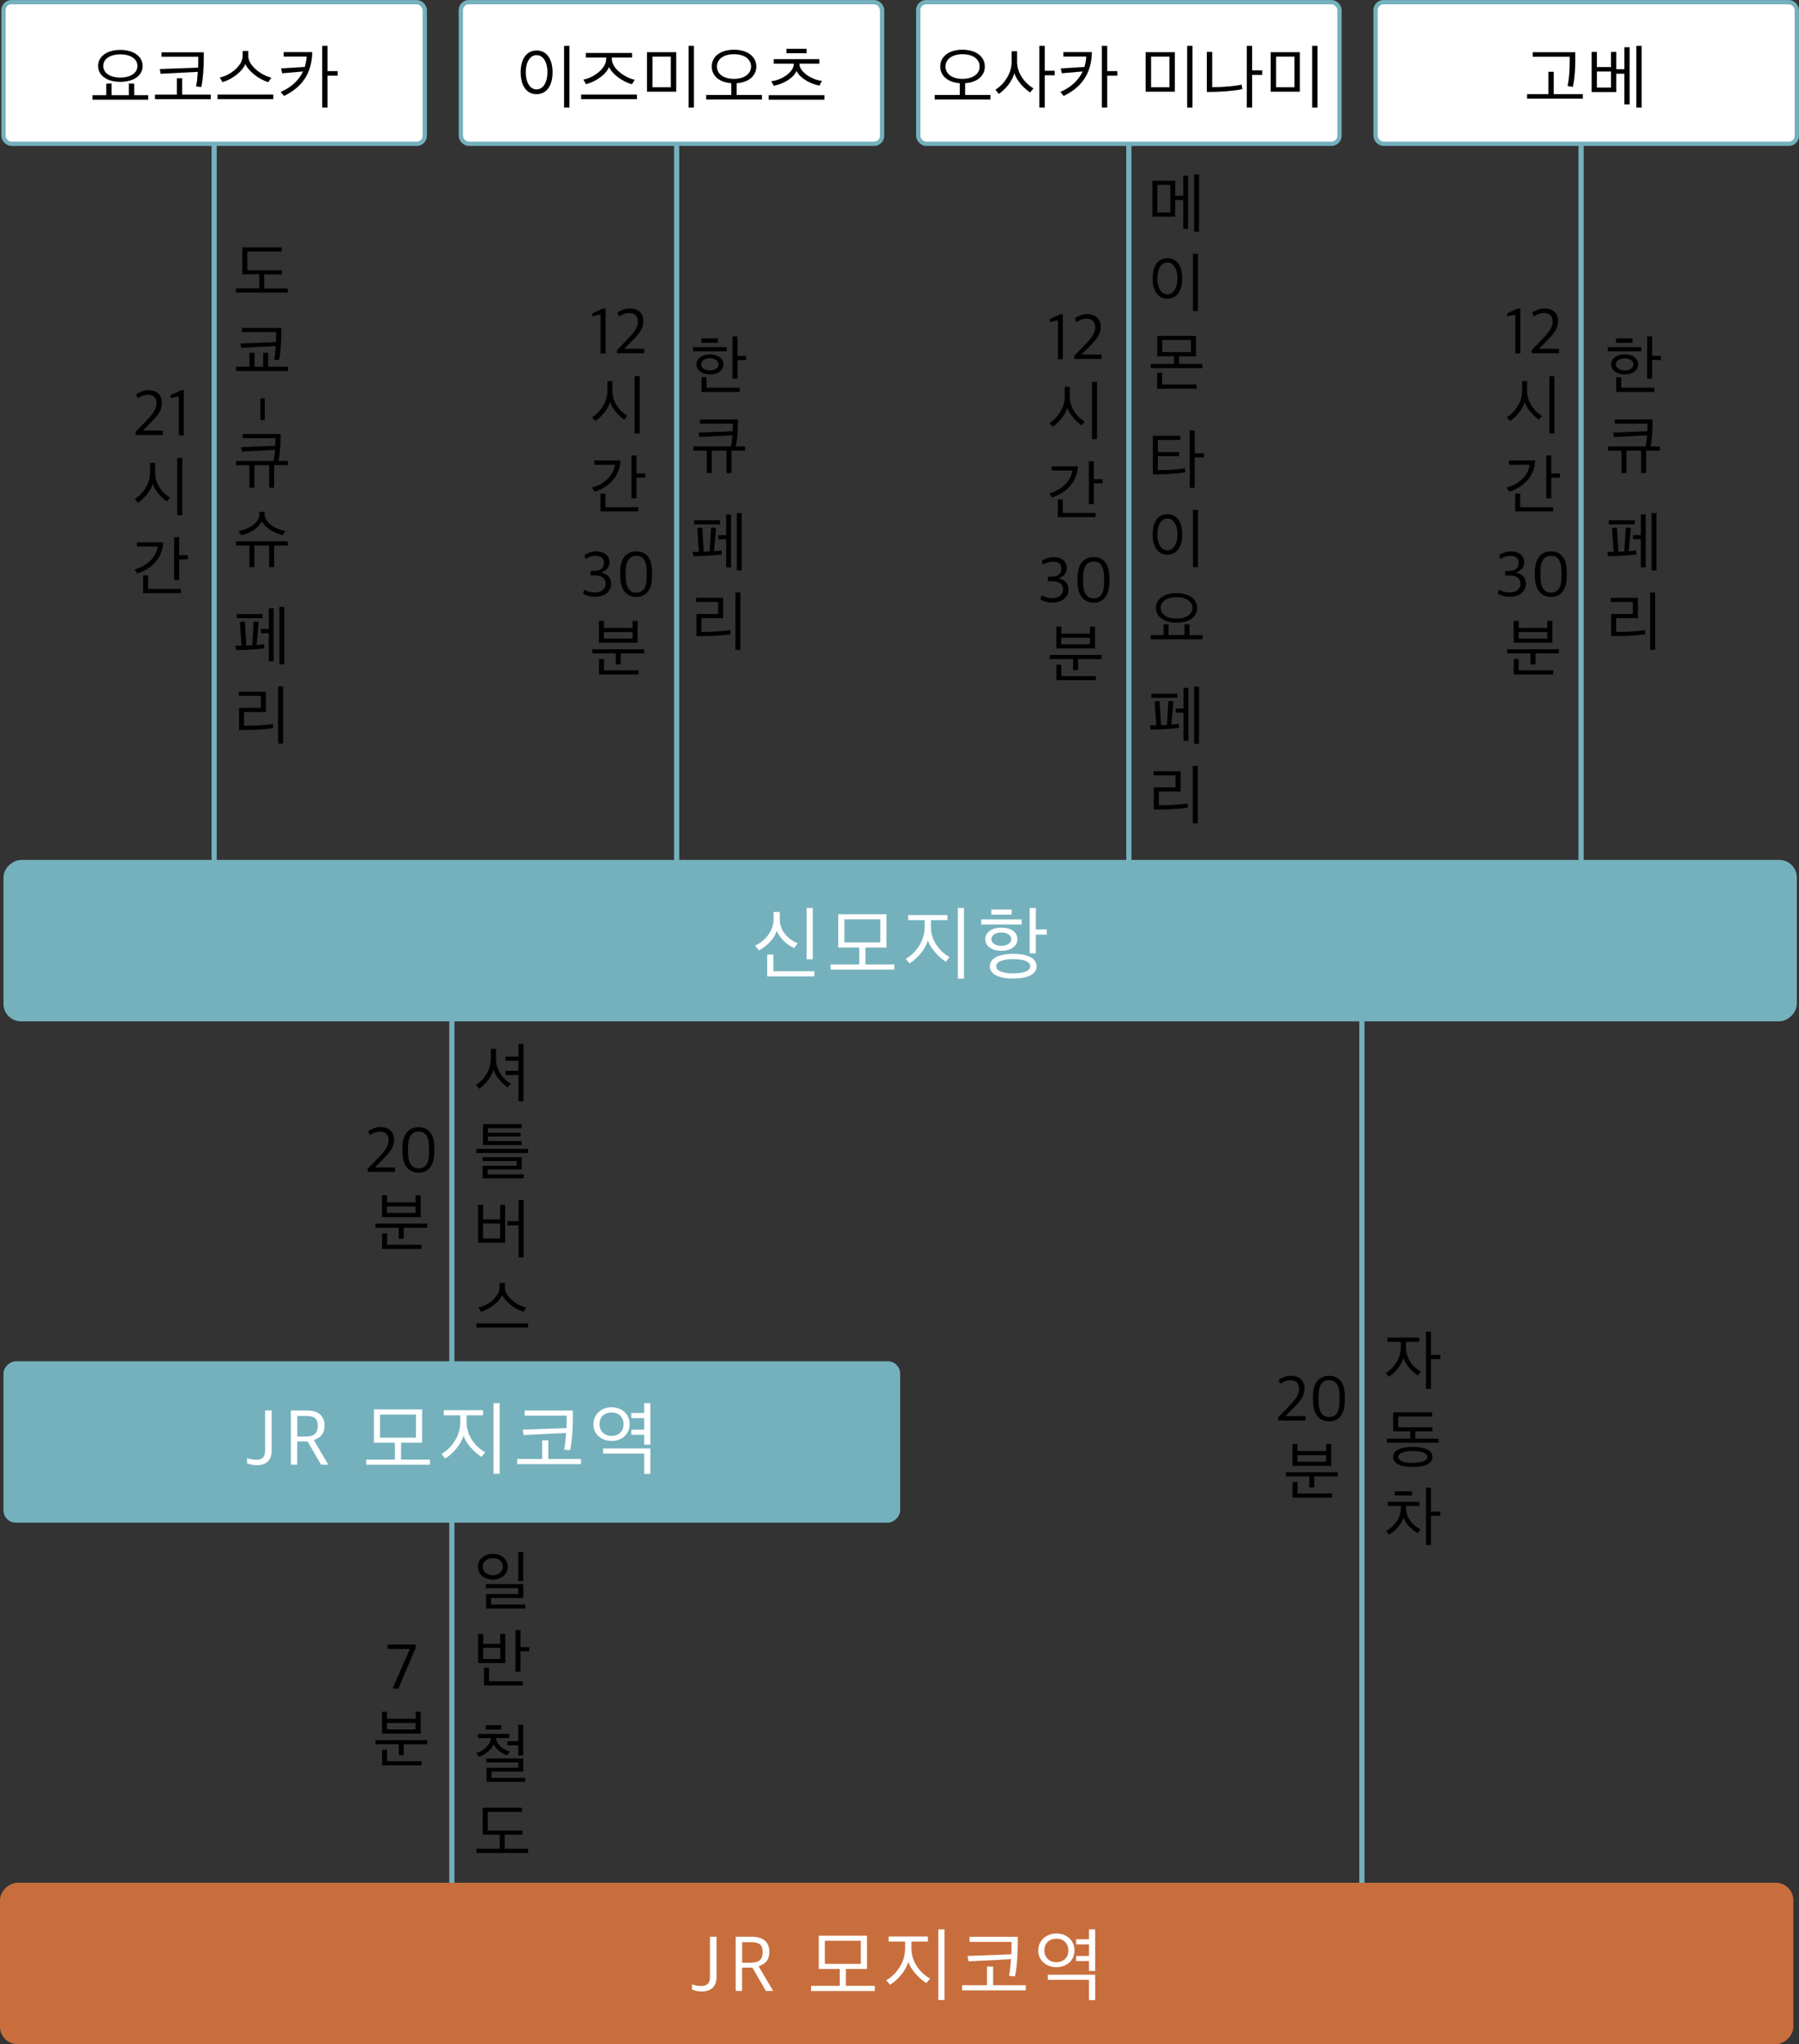 <?xml version="1.0" encoding="UTF-8"?>
<svg id="_レイヤー_2" data-name="レイヤー_2" xmlns="http://www.w3.org/2000/svg" viewBox="0 0 356.54 405.08">
  <rect x="0" y="0" width="356.54" height="405.08" fill="#333333" stroke="none"/>
  <defs>
    <style>
      .cls-1 {
        stroke-width: .85px;
      }

      .cls-1, .cls-2 {
        stroke: #74b1bd;
        stroke-miterlimit: 10;
      }

      .cls-1, .cls-3 {
        fill: #fff;
      }

      .cls-2 {
        fill: none;
        stroke-width: 1.03px;
      }

      .cls-4 {
        fill: #74b1bd;
      }

      .cls-5 {
        fill: #c86e3d;
      }
    </style>
  </defs>
  <g id="_久川さん確認事項" data-name="久川さん確認事項">
    <g>
      <line class="cls-2" x1="42.44" y1="22.19" x2="42.44" y2="174.97"/>
      <line class="cls-2" x1="89.55" y1="198.54" x2="89.55" y2="378.22"/>
      <line class="cls-2" x1="269.91" y1="198.54" x2="269.91" y2="373.08"/>
      <line class="cls-2" x1="134.1" y1="22.19" x2="134.1" y2="174.97"/>
      <line class="cls-2" x1="223.72" y1="22.19" x2="223.72" y2="174.97"/>
      <line class="cls-2" x1="313.35" y1="22.19" x2="313.35" y2="174.97"/>
      <rect class="cls-1" x="272.62" y=".43" width="83.49" height="28.06" rx="1.58" ry="1.58"/>
      <rect class="cls-1" x="181.98" y=".43" width="83.49" height="28.06" rx="1.58" ry="1.58"/>
      <rect class="cls-1" x="91.33" y=".43" width="83.49" height="28.06" rx="1.58" ry="1.58"/>
      <rect class="cls-1" x=".69" y=".43" width="83.49" height="28.06" rx="1.58" ry="1.58"/>
      <g>
        <path d="M318.65,69.61v-.82h6.66v.82h-6.66ZM321.98,74.2c-1.51,0-2.67-.79-2.67-1.99s1.14-1.99,2.67-1.99,2.68.77,2.68,1.99-1.14,1.99-2.68,1.99ZM321.98,71c-.91,0-1.73.46-1.73,1.21s.82,1.2,1.73,1.2,1.74-.46,1.74-1.2-.82-1.21-1.74-1.21ZM320.27,67.93v-.87h3.28v.87h-3.28ZM320.31,77.66v-2.91h.99v2.08h6.58v.83h-7.57ZM327.44,71.34v3.71h-.99v-8.38h.99v3.85h1.73v.83h-1.73Z"/>
        <path d="M327.12,88.47h1.83v.83h-2.7v4.46h-.99v-4.46h-2.91v4.46h-.99v-4.46h-2.67v-.83h7.44c.14-.56.25-1.39.3-2.21l-6.55.34-.16-.87,6.75-.27c.03-.6.04-1.14.04-1.51h-6.49v-.82h7.51c0,1.46-.05,3.55-.42,5.34Z"/>
        <path d="M321.73,110.11c-1.05.06-2.05.1-3.02.1l-.16-.86h1.26l-.34-4.69.99-.13c.08,1.6.19,3.2.29,4.8l.91-.04c.08,0,.16,0,.25-.01.09-1.57.2-3.17.3-4.75l.99.1c-.13,1.52-.26,3.05-.42,4.59.56-.05,1.07-.09,1.47-.16.03.27.05.53.09.81-.61.09-1.61.18-2.61.23ZM318.84,103.9v-.82h5.14v.82h-5.14ZM325.2,112.45v-5.59h-1.56v-.82h1.56v-4.1h.96v10.5h-.96ZM327.31,113.03v-11.36h.97v11.36h-.97Z"/>
        <path d="M326.1,125.67c-1.18.18-3.13.38-5.63.38h-1.16v-4.38h4.3v-2.39h-4.35v-.82h5.36v4.03h-4.32v2.72h.27c1.81,0,4.06-.1,5.43-.35l.09.82ZM328.03,117.4v11.36h-.99v-11.36h.99Z"/>
        <path d="M300.31,62.32l-1.61.38v-.6l2.05-.96h.55v8.92h-.99v-7.74Z"/>
        <path d="M303.56,69.39l2.08-2.16c1.23-1.29,2.07-2.24,2.07-3.48,0-1.16-.56-1.73-1.79-1.73-.74,0-1.44.36-1.95.71l-.3-.82c.55-.35,1.43-.79,2.42-.79,1.75,0,2.7.98,2.7,2.54s-.91,2.55-2.42,4.08l-1.37,1.38h3.98v.88h-5.42v-.61Z"/>
        <path d="M304.99,83.16c-1.03-.7-2.37-2.11-2.81-3.47-.42,1.42-1.59,2.81-2.9,3.74l-.65-.74c1.66-1.04,3.03-3.11,3.03-5.12v-2.05h1v2.01c0,2.08,1.38,3.94,2.95,4.88l-.62.75ZM307.06,85.89v-11.36h1v11.36h-1Z"/>
        <path d="M304.26,91.25c-.13,3.09-2.24,5.26-5.14,6.19l-.51-.83c2.44-.62,4.28-2.43,4.56-4.52h-4.1v-.83h5.17ZM300.29,101.33v-3.51h.99v2.69h6.51v.82h-7.5ZM307.44,94.65v4.11h-.99v-8.5h.99v3.56h1.73v.83h-1.73Z"/>
        <path d="M296.85,117.64l.22-.82c.49.33,1.37.57,2.02.57,1.44,0,2.25-.64,2.25-1.72s-.86-1.65-2.18-1.65h-.84v-.88h.78c1.13,0,1.9-.57,1.9-1.55,0-1.07-.69-1.44-1.76-1.44-.71,0-1.39.31-1.94.62l-.16-.83c.52-.35,1.55-.68,2.3-.68,1.56,0,2.63.79,2.63,2.16,0,1.08-.68,1.72-1.66,2.04,1.13.22,1.99.86,1.99,2.21,0,1.52-1.23,2.59-3.17,2.59-1.01,0-1.89-.29-2.37-.62Z"/>
        <path d="M304.19,114.12v-.73c0-3.08,1.5-4.12,3.21-4.12s3.11,1.04,3.11,4.07v.79c0,2.95-1.35,4.16-3.12,4.16s-3.2-1.22-3.2-4.17ZM309.46,114.29v-.96c0-2.2-.72-3.2-2.05-3.2s-2.11.95-2.11,3.13v.96c0,2.17.73,3.21,2.09,3.21s2.07-.91,2.07-3.15Z"/>
        <path d="M303.32,131.65v-2.18h-4.62v-.82h10.26v.82h-4.65v2.18h-.99ZM299.99,127.37v-4.34h.99v1.4h5.68v-1.4h1v4.34h-7.67ZM300,133.66v-3.08h.99v2.26h6.83v.82h-7.81ZM306.66,125.25h-5.68v1.29h5.68v-1.29Z"/>
      </g>
      <g>
        <path d="M228.4,42.93v-7.12h4.51v2.99h1.6v-3.97h.96v10.52h-.96v-5.72h-1.6v3.3h-4.51ZM231.95,36.62h-2.59v5.49h2.59v-5.49ZM236.66,45.92v-11.36h.97v11.36h-.97Z"/>
        <path d="M231.36,51.15c1.89,0,2.94,1.61,2.94,4.02s-1.05,4.02-2.94,4.02-2.92-1.61-2.92-4.03,1.07-4,2.92-4ZM231.36,52c-1.2,0-1.99,1.29-1.99,3.16s.79,3.16,1.99,3.16,2-1.3,2-3.16-.79-3.16-2-3.16ZM236.42,61.65v-11.36h.99v11.36h-.99Z"/>
        <path d="M228.06,72.95v-.83h4.62v-1.52h-3.32v-4.03h7.67v4.03h-3.37v1.52h4.65v.83h-10.26ZM229.33,77.03v-3.18h.99v2.35h6.84v.83h-7.83ZM236.03,67.38h-5.68v2.39h5.68v-2.39Z"/>
        <path d="M234.83,92.75l.12.83c-1.27.23-3.45.42-5.54.42h-.94v-7.64h5.45v.82h-4.45v2.41h4.2v.81h-4.2v2.76c1.98,0,4.24-.13,5.36-.39ZM236.78,89.81h1.83v.83h-1.83v6.02h-.98v-11.36h.98v4.51Z"/>
        <path d="M231.36,101.88c1.89,0,2.94,1.61,2.94,4.02s-1.05,4.02-2.94,4.02-2.92-1.61-2.92-4.03,1.07-4,2.92-4ZM231.36,102.74c-1.2,0-1.99,1.29-1.99,3.16s.79,3.16,1.99,3.16,2-1.3,2-3.16-.79-3.16-2-3.16ZM236.42,112.39v-11.36h.99v11.36h-.99Z"/>
        <path d="M228.06,126.68v-.83h2.54v-2.12l.99-.03v2.14h3.17v-2.14l.99.03v2.12h2.57v.83h-10.26ZM233.17,123.39c-2.44,0-4.08-1.17-4.08-2.92s1.64-2.95,4.08-2.95,4.11,1.2,4.11,2.95-1.64,2.92-4.11,2.92ZM233.17,118.33c-1.88,0-3.13.86-3.13,2.13s1.25,2.13,3.13,2.13,3.16-.86,3.16-2.13-1.25-2.13-3.16-2.13Z"/>
        <path d="M231.09,144.47c-1.05.06-2.05.1-3.02.1l-.16-.86h1.26l-.34-4.69.99-.13c.08,1.6.19,3.2.29,4.8l.91-.04c.08,0,.16,0,.25-.01.09-1.57.2-3.17.3-4.75l.99.1c-.13,1.52-.26,3.05-.42,4.59.56-.05,1.07-.09,1.47-.16.03.27.05.53.09.81-.61.09-1.61.18-2.61.23ZM228.2,138.27v-.82h5.14v.82h-5.14ZM234.56,146.81v-5.59h-1.56v-.82h1.56v-4.1h.96v10.5h-.96ZM236.66,147.4v-11.36h.97v11.36h-.97Z"/>
        <path d="M235.46,160.03c-1.18.18-3.13.38-5.63.38h-1.16v-4.38h4.3v-2.39h-4.35v-.82h5.36v4.03h-4.32v2.72h.27c1.81,0,4.06-.1,5.43-.35l.09.82ZM237.39,151.77v11.36h-.99v-11.36h.99Z"/>
        <path d="M209.66,63.45l-1.61.38v-.6l2.05-.96h.55v8.92h-.99v-7.74Z"/>
        <path d="M212.91,70.52l2.08-2.16c1.23-1.29,2.07-2.24,2.07-3.48,0-1.16-.56-1.73-1.79-1.73-.74,0-1.44.36-1.95.71l-.3-.82c.55-.35,1.43-.79,2.42-.79,1.75,0,2.7.98,2.7,2.54s-.91,2.55-2.42,4.08l-1.37,1.38h3.98v.88h-5.42v-.61Z"/>
        <path d="M214.35,84.29c-1.03-.7-2.37-2.11-2.81-3.47-.42,1.42-1.59,2.81-2.9,3.74l-.65-.74c1.66-1.04,3.03-3.11,3.03-5.12v-2.05h1v2.01c0,2.08,1.38,3.94,2.95,4.88l-.62.75ZM216.42,87.02v-11.36h1v11.36h-1Z"/>
        <path d="M213.62,92.39c-.13,3.09-2.24,5.26-5.14,6.19l-.51-.83c2.44-.62,4.28-2.43,4.56-4.52h-4.1v-.83h5.17ZM209.64,102.46v-3.51h.99v2.69h6.51v.82h-7.5ZM216.79,95.78v4.11h-.99v-8.5h.99v3.56h1.73v.83h-1.73Z"/>
        <path d="M206.21,118.78l.22-.82c.49.33,1.37.57,2.02.57,1.44,0,2.25-.64,2.25-1.72s-.86-1.65-2.18-1.65h-.84v-.88h.78c1.13,0,1.9-.57,1.9-1.55,0-1.07-.69-1.44-1.76-1.44-.71,0-1.39.31-1.94.62l-.16-.83c.52-.35,1.55-.68,2.3-.68,1.56,0,2.63.79,2.63,2.16,0,1.08-.68,1.72-1.66,2.04,1.13.22,1.99.86,1.99,2.21,0,1.52-1.23,2.59-3.17,2.59-1.01,0-1.89-.29-2.37-.62Z"/>
        <path d="M213.55,115.25v-.73c0-3.08,1.5-4.12,3.21-4.12s3.11,1.04,3.11,4.07v.79c0,2.95-1.35,4.16-3.12,4.16s-3.2-1.22-3.2-4.17ZM218.82,115.42v-.96c0-2.2-.72-3.2-2.05-3.2s-2.11.95-2.11,3.13v.96c0,2.17.73,3.21,2.09,3.21s2.07-.91,2.07-3.15Z"/>
        <path d="M212.67,132.78v-2.18h-4.62v-.82h10.26v.82h-4.65v2.18h-.99ZM209.35,128.5v-4.34h.99v1.4h5.68v-1.4h1v4.34h-7.67ZM209.36,134.79v-3.08h.99v2.26h6.83v.82h-7.81ZM216.01,126.38h-5.68v1.29h5.68v-1.29Z"/>
      </g>
      <g>
        <path d="M46.77,57.97v-.83h4.62v-2.78h-3.38v-5.34h7.8v.82h-6.8v3.71h6.86v.82h-3.5v2.78h4.65v.83h-10.26Z"/>
        <path d="M46.77,73.51v-.83h2.67v-2.76h1v2.76h1.72v-2.76h.99v2.76h3.89v.83h-10.26ZM55.75,64.98v1.21c0,1.52-.13,3.73-.46,5.17l-.96-.1c.13-.55.25-1.6.32-2.68l-6.84.35-.16-.87,7.05-.26c.01-.4.03-.77.03-1.1v-.9h-6.76v-.82h7.77Z"/>
        <path d="M52.47,78.94v4.29h-.86v-4.29h.86Z"/>
        <path d="M55.2,91.35h1.83v.83h-2.7v4.46h-.99v-4.46h-2.91v4.46h-.99v-4.46h-2.67v-.83h7.44c.14-.56.25-1.39.3-2.21l-6.55.34-.16-.87,6.75-.27c.03-.6.04-1.14.04-1.51h-6.49v-.82h7.51c0,1.46-.05,3.55-.42,5.34Z"/>
        <path d="M49.44,112.37v-4.26h-2.67v-.83h10.26v.83h-2.7v4.26h-.99v-4.26h-2.91v4.26h-.99ZM56.03,106.03c-1.69-.34-3.54-1.48-4.13-2.74-.53,1.26-2.39,2.43-4.11,2.77l-.49-.87c2.12-.29,4.1-1.69,4.1-3.22v-.55h1.04v.55c0,1.53,2.25,3.03,4.11,3.2l-.51.87Z"/>
        <path d="M49.8,128.71c-1.05.06-2.05.1-3.02.1l-.16-.86h1.26l-.34-4.69.99-.13c.08,1.6.19,3.2.29,4.8l.91-.04c.08,0,.16,0,.25-.01.09-1.57.2-3.17.3-4.75l.99.1c-.13,1.52-.26,3.05-.42,4.59.56-.05,1.07-.09,1.47-.16.03.27.05.53.09.81-.61.09-1.61.18-2.61.23ZM46.92,122.51v-.82h5.14v.82h-5.14ZM53.27,131.05v-5.59h-1.56v-.82h1.56v-4.1h.96v10.5h-.96ZM55.38,131.63v-11.36h.97v11.36h-.97Z"/>
        <path d="M54.17,144.27c-1.18.18-3.13.38-5.63.38h-1.16v-4.38h4.3v-2.39h-4.35v-.82h5.36v4.03h-4.32v2.72h.27c1.81,0,4.06-.1,5.43-.35l.09.82ZM56.11,136v11.36h-.99v-11.36h.99Z"/>
        <path d="M26.86,85.59l2.08-2.16c1.23-1.29,2.07-2.24,2.07-3.48,0-1.16-.56-1.73-1.79-1.73-.74,0-1.44.36-1.95.71l-.3-.82c.55-.35,1.43-.79,2.42-.79,1.75,0,2.7.98,2.7,2.54s-.91,2.55-2.42,4.08l-1.37,1.38h3.98v.88h-5.42v-.61Z"/>
        <path d="M35.44,78.52l-1.61.38v-.6l2.05-.96h.55v8.92h-.99v-7.74Z"/>
        <path d="M33.07,99.36c-1.03-.7-2.37-2.11-2.81-3.47-.42,1.42-1.59,2.81-2.9,3.74l-.65-.74c1.66-1.04,3.03-3.11,3.03-5.12v-2.05h1v2.01c0,2.08,1.38,3.94,2.95,4.88l-.62.75ZM35.13,102.09v-11.36h1v11.36h-1Z"/>
        <path d="M32.34,107.46c-.13,3.09-2.24,5.26-5.14,6.19l-.51-.83c2.44-.62,4.28-2.43,4.56-4.52h-4.1v-.83h5.17ZM28.36,117.53v-3.51h.99v2.69h6.51v.82h-7.5ZM35.51,110.85v4.11h-.99v-8.5h.99v3.56h1.73v.83h-1.73Z"/>
      </g>
      <g>
        <path d="M137.36,69.61v-.82h6.66v.82h-6.66ZM140.69,74.2c-1.51,0-2.67-.79-2.67-1.99s1.14-1.99,2.67-1.99,2.68.77,2.68,1.99-1.14,1.99-2.68,1.99ZM140.69,71c-.91,0-1.73.46-1.73,1.21s.82,1.2,1.73,1.2,1.74-.46,1.74-1.2-.82-1.21-1.74-1.21ZM138.99,67.93v-.87h3.28v.87h-3.28ZM139.03,77.66v-2.91h.99v2.08h6.58v.83h-7.57ZM146.15,71.34v3.71h-.99v-8.38h.99v3.85h1.73v.83h-1.73Z"/>
        <path d="M145.84,88.47h1.83v.83h-2.7v4.46h-.99v-4.46h-2.91v4.46h-.99v-4.46h-2.67v-.83h7.44c.14-.56.25-1.39.3-2.21l-6.55.34-.16-.87,6.75-.27c.03-.6.04-1.14.04-1.51h-6.49v-.82h7.51c0,1.46-.05,3.55-.42,5.34Z"/>
        <path d="M140.45,110.11c-1.05.06-2.05.1-3.02.1l-.16-.86h1.26l-.34-4.69.99-.13c.08,1.6.19,3.2.29,4.8l.91-.04c.08,0,.16,0,.25-.01.09-1.57.2-3.17.3-4.75l.99.1c-.13,1.52-.26,3.05-.42,4.59.56-.05,1.07-.09,1.47-.16.03.27.05.53.09.81-.61.09-1.61.18-2.61.23ZM137.56,103.9v-.82h5.14v.82h-5.14ZM143.92,112.45v-5.59h-1.56v-.82h1.56v-4.1h.96v10.5h-.96ZM146.02,113.03v-11.36h.97v11.36h-.97Z"/>
        <path d="M144.81,125.67c-1.18.18-3.13.38-5.63.38h-1.16v-4.38h4.3v-2.39h-4.35v-.82h5.36v4.03h-4.32v2.72h.27c1.81,0,4.06-.1,5.43-.35l.09.82ZM146.75,117.4v11.36h-.99v-11.36h.99Z"/>
        <path d="M119.02,62.32l-1.61.38v-.6l2.05-.96h.55v8.92h-.99v-7.74Z"/>
        <path d="M122.27,69.39l2.08-2.16c1.23-1.29,2.07-2.24,2.07-3.48,0-1.16-.56-1.73-1.79-1.73-.74,0-1.44.36-1.95.71l-.3-.82c.55-.35,1.43-.79,2.42-.79,1.75,0,2.7.98,2.7,2.54s-.91,2.55-2.42,4.08l-1.37,1.38h3.98v.88h-5.42v-.61Z"/>
        <path d="M123.71,83.16c-1.03-.7-2.37-2.11-2.81-3.47-.42,1.42-1.59,2.81-2.9,3.74l-.65-.74c1.66-1.04,3.03-3.11,3.03-5.12v-2.05h1v2.01c0,2.08,1.38,3.94,2.95,4.88l-.62.75ZM125.78,85.89v-11.36h1v11.36h-1Z"/>
        <path d="M122.98,91.25c-.13,3.09-2.24,5.26-5.14,6.19l-.51-.83c2.44-.62,4.28-2.43,4.56-4.52h-4.1v-.83h5.17ZM119,101.33v-3.51h.99v2.69h6.51v.82h-7.5ZM126.15,94.65v4.11h-.99v-8.5h.99v3.56h1.73v.83h-1.73Z"/>
        <path d="M115.56,117.64l.22-.82c.49.33,1.37.57,2.02.57,1.44,0,2.25-.64,2.25-1.72s-.86-1.65-2.18-1.65h-.84v-.88h.78c1.13,0,1.9-.57,1.9-1.55,0-1.07-.69-1.44-1.76-1.44-.71,0-1.39.31-1.94.62l-.16-.83c.52-.35,1.55-.68,2.3-.68,1.56,0,2.63.79,2.63,2.16,0,1.08-.68,1.72-1.66,2.04,1.13.22,1.99.86,1.99,2.21,0,1.52-1.23,2.59-3.17,2.59-1.01,0-1.89-.29-2.37-.62Z"/>
        <path d="M122.91,114.12v-.73c0-3.08,1.5-4.12,3.21-4.12s3.11,1.04,3.11,4.07v.79c0,2.95-1.35,4.16-3.12,4.16s-3.2-1.22-3.2-4.17ZM128.17,114.29v-.96c0-2.2-.72-3.2-2.05-3.2s-2.11.95-2.11,3.13v.96c0,2.17.73,3.21,2.09,3.21s2.07-.91,2.07-3.15Z"/>
        <path d="M122.03,131.65v-2.18h-4.62v-.82h10.26v.82h-4.65v2.18h-.99ZM118.7,127.37v-4.34h.99v1.4h5.68v-1.4h1v4.34h-7.67ZM118.72,133.66v-3.08h.99v2.26h6.83v.82h-7.81ZM125.37,125.25h-5.68v1.29h5.68v-1.29Z"/>
      </g>
      <g>
        <path d="M281,272.55c-1.07-.68-2.46-2.11-2.86-3.46-.39,1.38-1.5,2.78-2.86,3.73l-.65-.74c1.68-.99,2.99-2.99,2.99-5.03v-1.17h-2.63v-.83h6.28v.83h-2.63v1.14c0,2.12,1.39,3.9,2.95,4.78l-.6.74ZM283.6,269.3v5.92h-.99v-11.36h.99v4.62h1.85v.83h-1.85Z"/>
        <path d="M280.48,283.63v1.44h4.64v.82h-10.26v-.82h4.63v-1.44h-3.38v-3.76h7.72v.82h-6.72v2.12h6.77v.82h-3.41ZM279.99,290.69c-2.48,0-3.89-.73-3.89-1.99s1.4-1.98,3.89-1.98,3.91.69,3.91,1.98-1.42,1.99-3.91,1.99ZM277.12,288.7c0,.75,1.09,1.17,2.87,1.17s2.9-.42,2.9-1.17-1.09-1.17-2.9-1.17-2.87.44-2.87,1.17Z"/>
        <path d="M280.99,303.78c-1.14-.55-2.43-1.86-2.83-3.04-.33,1.21-1.66,2.7-2.87,3.35l-.6-.74c1.42-.68,2.95-2.43,2.95-4.54v-.4h-2.61v-.82h6.25v.82h-2.63v.4c0,2.07,1.6,3.71,2.92,4.21l-.58.75ZM276.43,296.35v-.84h3.43v.84h-3.43ZM283.6,300.36v5.8h-.99v-11.36h.99v4.72h1.83v.85h-1.83Z"/>
        <path d="M253.31,280.88l2.08-2.16c1.23-1.29,2.07-2.24,2.07-3.48,0-1.16-.56-1.73-1.79-1.73-.74,0-1.44.36-1.95.71l-.3-.82c.55-.35,1.43-.79,2.42-.79,1.75,0,2.7.98,2.7,2.54s-.91,2.55-2.42,4.08l-1.37,1.38h3.98v.88h-5.42v-.61Z"/>
        <path d="M260.21,277.48v-.73c0-3.08,1.5-4.12,3.21-4.12s3.11,1.04,3.11,4.07v.79c0,2.95-1.35,4.16-3.12,4.16s-3.2-1.22-3.2-4.17ZM265.48,277.65v-.96c0-2.2-.71-3.2-2.05-3.2s-2.11.95-2.11,3.13v.96c0,2.17.73,3.21,2.09,3.21s2.07-.91,2.07-3.15Z"/>
        <path d="M259.48,294.74v-2.18h-4.62v-.82h10.26v.82h-4.65v2.18h-.99ZM256.15,290.47v-4.34h.99v1.4h5.68v-1.4h1v4.34h-7.67ZM256.17,296.76v-3.08h.99v2.26h6.83v.82h-7.81ZM262.82,288.35h-5.68v1.29h5.68v-1.29Z"/>
      </g>
      <g>
        <path d="M100.61,215.49c-1.04-.7-2.35-2.15-2.81-3.51-.4,1.42-1.52,2.82-2.83,3.77l-.65-.74c1.65-1.04,2.96-3.05,2.96-5.07v-2.11h1.03v2.07c0,2.08,1.35,3.93,2.91,4.84l-.61.75ZM100.19,212.19h2.57v-2h-2.57v-.82h2.57v-2.52h.99v11.36h-.99v-5.19h-2.57v-.83Z"/>
        <path d="M94.42,228.48v-.82h10.26v.82h-10.26ZM95.65,233.51v-2.5h6.77v-.94h-6.77v-.78h7.76v2.43h-6.76v.99h7.15v.79h-8.15ZM95.72,226.89v-4.13h7.66v.79h-6.67v.91h6.47v.75h-6.47v.91h6.68v.77h-7.67Z"/>
        <path d="M94.76,246.25v-7.51h.99v2.9h3.37v-2.9h.99v7.51h-5.34ZM99.11,242.45h-3.37v2.96h3.37v-2.96ZM100.57,242.82v-.85h2.21v-4.19h.99v11.36h-.99v-6.33h-2.21Z"/>
        <path d="M94.42,263.06v-.83h10.26v.83h-10.26ZM103.75,259.94c-1.91-.57-3.76-2.18-4.23-3.34-.4,1.16-2.21,2.77-4.19,3.33l-.52-.84c1.85-.36,4.21-2.12,4.21-3.98v-.9h1.03v.9c0,1.86,2.5,3.61,4.24,4l-.55.83Z"/>
        <path d="M72.86,231.61l2.08-2.16c1.23-1.29,2.07-2.24,2.07-3.48,0-1.16-.56-1.73-1.79-1.73-.74,0-1.44.36-1.95.71l-.3-.82c.55-.35,1.43-.79,2.42-.79,1.75,0,2.7.98,2.7,2.54s-.91,2.55-2.42,4.08l-1.37,1.38h3.98v.88h-5.42v-.61Z"/>
        <path d="M79.76,228.21v-.73c0-3.08,1.5-4.12,3.21-4.12s3.11,1.04,3.11,4.07v.79c0,2.95-1.35,4.16-3.12,4.16s-3.2-1.22-3.2-4.17ZM85.03,228.38v-.96c0-2.2-.71-3.2-2.05-3.2s-2.11.95-2.11,3.13v.96c0,2.17.73,3.21,2.09,3.21s2.07-.91,2.07-3.15Z"/>
        <path d="M79.03,245.47v-2.18h-4.62v-.82h10.26v.82h-4.65v2.18h-.99ZM75.71,241.19v-4.34h.99v1.4h5.68v-1.4h1v4.34h-7.67ZM75.72,247.49v-3.08h.99v2.26h6.83v.82h-7.81ZM82.37,239.07h-5.68v1.29h5.68v-1.29Z"/>
      </g>
      <g>
        <path d="M100.62,310.47c0,1.53-1.31,2.54-2.94,2.54s-2.96-.99-2.96-2.54,1.33-2.57,2.96-2.57,2.94,1.03,2.94,2.57ZM95.68,310.45c0,1.01.87,1.69,2,1.69s1.98-.68,1.98-1.68-.79-1.72-1.98-1.72c-1.12,0-2,.69-2,1.7ZM96.34,318.75v-2.87h6.37v-1.18h-6.41v-.81h7.4v2.76h-6.37v1.3h6.79v.81h-7.77ZM102.71,313.29v-5.75h.99v5.75h-.99Z"/>
        <path d="M94.77,329.54v-5.76h.99v1.95h3.38v-1.95h1v5.76h-5.37ZM99.14,326.53h-3.38v2.2h3.38v-2.2ZM95.93,333.98v-3.5h.99v2.68h6.68v.82h-7.67ZM103.16,327.22v4.03h-.99v-8.24h.99v3.38h1.73v.83h-1.73Z"/>
        <path d="M94.76,343.59h6.15v.82h-2.6c.09,1.29,1.47,2.37,2.74,2.65l-.51.77c-1.01-.3-2.22-1.18-2.74-2.2-.35,1-1.53,2.03-2.86,2.5l-.55-.75c1.44-.4,2.8-1.62,2.89-2.96h-2.52v-.82ZM96.25,341.85h3.07v.87h-3.07v-.87ZM96.43,353.08v-2.8h6.29v-1.04h-6.34v-.79h7.33v2.59h-6.29v1.25h6.66v.79h-7.64ZM102.71,347.87v-2.03h-2.13v-.82h2.13v-3.25h.99v6.1h-.99Z"/>
        <path d="M94.42,367.16v-.83h4.62v-2.78h-3.38v-5.34h7.8v.82h-6.8v3.71h6.86v.82h-3.5v2.78h4.65v.83h-10.26Z"/>
        <path d="M81.24,326.75h-4.43v-.87h5.56v.66l-3.42,8.07h-1.14l3.43-7.87Z"/>
        <path d="M79.03,347.81v-2.18h-4.62v-.82h10.26v.82h-4.65v2.18h-.99ZM75.71,343.53v-4.34h.99v1.4h5.68v-1.4h1v4.34h-7.67ZM75.72,349.82v-3.08h.99v2.26h6.83v.82h-7.81ZM82.37,341.41h-5.68v1.29h5.68v-1.29Z"/>
      </g>
      <g>
        <path d="M18.33,19.76v-.9h2.73v-2.28l1.06-.03v2.31h3.42v-2.31l1.06.03v2.28h2.77v.9h-11.05ZM23.84,16.22c-2.63,0-4.4-1.26-4.4-3.15s1.77-3.18,4.4-3.18,4.43,1.29,4.43,3.18-1.77,3.15-4.43,3.15ZM23.84,10.77c-2.03,0-3.38.92-3.38,2.3s1.34,2.3,3.38,2.3,3.4-.92,3.4-2.3-1.34-2.3-3.4-2.3Z"/>
        <path d="M30.72,19.65v-.9h4.33v-3.24h1.06v3.24h5.66v.9h-11.05ZM40.39,10.36v1.3c0,1.64-.14,4.02-.49,5.58l-1.04-.11c.14-.59.27-1.72.35-2.89l-7.37.38-.17-.94,7.59-.28c.01-.43.03-.83.03-1.19v-.97h-7.28v-.88h8.38Z"/>
        <path d="M43.11,19.64v-.9h11.05v.9h-11.05ZM53.17,16.28c-2.06-.62-4.05-2.35-4.55-3.6-.43,1.25-2.38,2.98-4.51,3.59l-.56-.91c1.99-.39,4.54-2.28,4.54-4.29v-.97h1.11v.97c0,2,2.69,3.89,4.57,4.31l-.59.9Z"/>
        <path d="M56.29,19.02l-.66-.8c2.02-.87,3.57-2.24,4.43-4.06l-4.13.36-.22-.97,4.69-.28c.2-.64.32-1.33.36-2.06h-4.54v-.88h5.66c-.08,4.43-2.23,7.06-5.59,8.68ZM64.92,14.09h2v.91h-2v6.32h-1.06v-12.24h1.06v5.01Z"/>
      </g>
      <g>
        <path d="M106.34,10c2.03,0,3.17,1.74,3.17,4.33s-1.13,4.33-3.17,4.33-3.15-1.74-3.15-4.34,1.15-4.31,3.15-4.31ZM106.34,10.92c-1.29,0-2.14,1.39-2.14,3.4s.85,3.4,2.14,3.4,2.16-1.4,2.16-3.4-.85-3.4-2.16-3.4ZM111.79,21.32v-12.24h1.06v12.24h-1.06Z"/>
        <path d="M115.17,19.64v-.9h11.07v.9h-11.07ZM125.23,16.7c-1.96-.55-3.95-2.09-4.54-3.43-.48,1.39-2.52,2.89-4.55,3.42l-.52-.92c1.88-.31,4.52-2.12,4.52-4.08v-.29h-4.03v-.9h9.16v.9h-4.01v.29c0,1.95,2.7,3.75,4.54,4.12l-.57.9Z"/>
        <path d="M128.23,18.17v-7.83h5.79v7.83h-5.79ZM132.95,11.22h-3.64v6.07h3.64v-6.07ZM136.47,21.32v-12.24h1.06v12.24h-1.06Z"/>
        <path d="M145.99,16.49v2.33h5.02v.9h-11.05v-.9h4.97v-2.33c-2.34-.17-3.87-1.43-3.87-3.31,0-2.02,1.77-3.33,4.4-3.33s4.43,1.32,4.43,3.33c0,1.88-1.54,3.15-3.89,3.31ZM145.45,10.74c-2.03,0-3.36.98-3.36,2.45s1.33,2.44,3.36,2.44,3.4-.97,3.4-2.44-1.33-2.45-3.4-2.45Z"/>
        <path d="M152.34,19.76v-.9h11.05v.9h-11.05ZM162.41,16.96c-2.03-.36-3.95-1.62-4.55-2.9-.53,1.3-2.38,2.52-4.52,2.94l-.48-.9c2.09-.24,4.47-1.81,4.47-3.45v-.03h-3.99v-.9h9.05v.9h-3.96v.03c0,1.64,2.56,3.19,4.47,3.38l-.48.92ZM155.85,10.55v-.88h4.01v.88h-4.01Z"/>
      </g>
      <g>
        <path d="M191.28,16.49v2.33h5.02v.9h-11.05v-.9h4.97v-2.33c-2.34-.17-3.87-1.43-3.87-3.31,0-2.02,1.77-3.33,4.4-3.33s4.43,1.32,4.43,3.33c0,1.88-1.54,3.15-3.89,3.31ZM190.75,10.74c-2.03,0-3.36.98-3.36,2.45s1.33,2.44,3.36,2.44,3.4-.97,3.4-2.44-1.33-2.45-3.4-2.45Z"/>
        <path d="M204.15,18.33c-1.26-.87-2.63-2.33-3.12-3.81-.43,1.53-1.62,3.08-3.07,4.09l-.69-.83c1.78-1.09,3.22-3.29,3.22-5.46v-2.17h1.09v2.14c0,2.23,1.54,4.23,3.24,5.22l-.67.81ZM207.05,14.92v6.4h-1.06v-12.24h1.06v4.94h1.98v.9h-1.98Z"/>
        <path d="M210.81,19.02l-.66-.8c2.02-.87,3.57-2.24,4.43-4.06l-4.13.36-.22-.97,4.69-.28c.2-.64.32-1.33.36-2.06h-4.54v-.88h5.66c-.08,4.43-2.23,7.06-5.59,8.68ZM219.44,14.09h2v.91h-2v6.32h-1.06v-12.24h1.06v5.01Z"/>
        <path d="M227.05,18.17v-7.83h5.79v7.83h-5.79ZM231.77,11.22h-3.64v6.07h3.64v-6.07ZM235.28,21.32v-12.24h1.06v12.24h-1.06Z"/>
        <path d="M246.22,17.66c-1.5.35-4.44.56-6.3.56h-.74v-7.93h1.06v6.99c2.1-.01,4.5-.2,5.83-.52l.15.9ZM248.16,13.94h2v.91h-2v6.47h-1.06v-12.24h1.06v4.86Z"/>
        <path d="M251.83,18.17v-7.83h5.79v7.83h-5.79ZM256.55,11.22h-3.64v6.07h3.64v-6.07ZM260.06,21.32v-12.24h1.06v12.24h-1.06Z"/>
      </g>
      <g>
        <path d="M302.65,19.55v-.9h4.22v-4.43h1.06v4.43h5.77v.9h-11.05ZM312.21,11.89c-.01,1.86-.13,3.77-.49,5.32l-1.05-.17c.28-1.15.43-3,.43-4.61v-1.19h-7.33v-.9h8.43v1.54Z"/>
        <path d="M315.44,18.25v-7.96h1.05v3h2.79v-3h1.05v3.43h1.6v-4.36h1.04v11.33h-1.04v-6.08h-1.6v3.63h-4.89ZM319.28,14.17h-2.79v3.18h2.79v-3.18ZM324.31,21.32v-12.24h1.05v12.24h-1.05Z"/>
      </g>
      <g>
        <rect class="cls-5" x="161.71" y="211.37" width="31.99" height="355.42" rx="3.47" ry="3.47" transform="translate(566.79 211.37) rotate(90)"/>
        <g>
          <path class="cls-3" d="M137.13,394.23v-1.01c.46.14,1.09.32,1.87.32,1.22,0,1.71-.66,1.71-1.78v-7.99h1.3v8c0,1.6-.85,2.85-2.9,2.85-.86,0-1.42-.14-1.98-.4Z"/>
          <path class="cls-3" d="M145.81,383.77h3.12c2.37,0,3.55,1.07,3.55,3.01,0,1.54-.77,2.4-2.1,2.82v.08l2.85,4.83h-1.44l-2.67-4.61h-2.05v4.61h-1.26v-10.74ZM148.86,388.91c1.68,0,2.29-.72,2.29-2.11s-.66-1.95-2.3-1.95h-1.76v4.07h1.78Z"/>
          <path class="cls-3" d="M160.74,394.53v-1.02h5.68v-3.35h-4.16v-6.59h9.56v6.59h-4.18v3.35h5.73v1.02h-12.63ZM170.6,384.57h-7.12v4.58h7.12v-4.58Z"/>
          <path class="cls-3" d="M183.59,392.98c-1.31-.85-3.09-2.61-3.57-4.26-.46,1.75-2,3.54-3.62,4.58l-.75-.9c2.05-1.2,3.73-3.58,3.73-6.23v-1.44h-3.27v-1.01h7.79v1.01h-3.27v1.42c0,2.61,1.78,4.87,3.7,5.91l-.75.91ZM187.18,382.32v13.99h-1.22v-13.99h1.22Z"/>
          <path class="cls-3" d="M190.66,394.4v-1.02h4.95v-3.7h1.22v3.7h6.47v1.02h-12.63ZM201.71,383.79v1.49c0,1.87-.16,4.59-.56,6.37l-1.18-.13c.16-.67.3-1.97.4-3.3l-8.42.43-.19-1.07,8.68-.32c.02-.5.03-.94.03-1.36v-1.1h-8.32v-1.01h9.57Z"/>
          <path class="cls-3" d="M212.95,386.5c0,2.03-1.62,3.31-3.58,3.31s-3.6-1.28-3.6-3.3,1.63-3.38,3.6-3.38,3.58,1.31,3.58,3.36ZM206.98,386.5c0,1.41,1.01,2.32,2.39,2.32s2.37-.91,2.37-2.31-.93-2.34-2.37-2.34-2.39.91-2.39,2.32ZM217.05,391.3v5.03h-1.22v-4.02h-8.16v-1.01h9.38ZM213.27,384.27h2.56v-1.95h1.22v8.24h-1.22v-1.97h-2.56l.02-1.01h2.54v-2.29h-2.54l-.02-1.02Z"/>
        </g>
      </g>
      <g>
        <rect class="cls-4" x="162.41" y="8.69" width="31.99" height="355.42" rx="3.47" ry="3.47" transform="translate(364.8 7.99) rotate(90)"/>
        <g>
          <path class="cls-3" d="M157.41,187.87c-1.44-.62-2.88-1.95-3.46-3.43-.42,1.5-2.03,3.12-3.55,3.89l-.74-.96c1.84-.82,3.65-2.87,3.65-5.11v-1.55h1.23v1.52c0,2.34,1.89,4.07,3.55,4.66l-.69.98ZM152.05,193.47v-4.31h1.22v3.3h8.12v1.01h-9.33ZM159.86,190.08v-10.16h1.22v10.16h-1.22Z"/>
          <path class="cls-3" d="M164.61,192.13v-1.02h5.68v-3.35h-4.16v-6.59h9.56v6.59h-4.18v3.35h5.73v1.02h-12.63ZM174.47,182.17h-7.12v4.58h7.12v-4.58Z"/>
          <path class="cls-3" d="M187.46,190.58c-1.31-.85-3.09-2.61-3.57-4.26-.46,1.75-2,3.54-3.62,4.58l-.75-.9c2.05-1.2,3.73-3.58,3.73-6.23v-1.44h-3.27v-1.01h7.79v1.01h-3.27v1.42c0,2.61,1.78,4.87,3.7,5.91l-.75.91ZM191.05,179.92v13.99h-1.22v-13.99h1.22Z"/>
          <path class="cls-3" d="M194.47,183.2v-1.01h8.02v1.01h-8.02ZM198.45,188.4c-1.82,0-3.19-.9-3.19-2.29s1.34-2.3,3.19-2.3,3.19.86,3.19,2.3-1.36,2.29-3.19,2.29ZM200.8,193.89c-3.03,0-4.63-.91-4.63-2.42s1.6-2.45,4.63-2.45,4.64.94,4.64,2.45-1.62,2.42-4.64,2.42ZM196.47,181.24v-1.02h4.03v1.02h-4.03ZM198.45,184.77c-1.06,0-1.98.5-1.98,1.34,0,.8.94,1.33,1.98,1.33s1.97-.53,1.97-1.33c0-.85-.9-1.34-1.97-1.34ZM197.44,191.47c0,.9,1.25,1.41,3.36,1.41s3.38-.5,3.38-1.41-1.26-1.41-3.38-1.41-3.36.54-3.36,1.41ZM205.29,185.21v3.7h-1.22v-9h1.22v4.27h2.16v1.02h-2.16Z"/>
        </g>
      </g>
      <g>
        <rect class="cls-4" x="73.55" y="196.89" width="31.99" height="177.71" rx="2.45" ry="2.45" transform="translate(375.29 196.19) rotate(90)"/>
        <g>
          <path class="cls-3" d="M48.96,289.95v-1.01c.46.14,1.09.32,1.87.32,1.22,0,1.71-.66,1.71-1.78v-7.99h1.3v8c0,1.6-.85,2.85-2.9,2.85-.86,0-1.42-.14-1.98-.4Z"/>
          <path class="cls-3" d="M57.65,279.5h3.12c2.37,0,3.55,1.07,3.55,3.01,0,1.54-.77,2.4-2.1,2.82v.08l2.85,4.83h-1.44l-2.67-4.61h-2.05v4.61h-1.26v-10.74ZM60.69,284.64c1.68,0,2.29-.72,2.29-2.11s-.66-1.95-2.3-1.95h-1.76v4.07h1.78Z"/>
          <path class="cls-3" d="M72.58,290.25v-1.02h5.68v-3.35h-4.16v-6.59h9.56v6.59h-4.18v3.35h5.73v1.02h-12.63ZM82.44,280.3h-7.12v4.58h7.12v-4.58Z"/>
          <path class="cls-3" d="M95.43,288.7c-1.31-.85-3.09-2.61-3.57-4.26-.46,1.75-2,3.54-3.62,4.58l-.75-.9c2.05-1.2,3.73-3.58,3.73-6.23v-1.44h-3.27v-1.01h7.79v1.01h-3.27v1.42c0,2.61,1.78,4.87,3.7,5.91l-.75.91ZM99.02,278.04v13.99h-1.22v-13.99h1.22Z"/>
          <path class="cls-3" d="M102.5,290.13v-1.02h4.95v-3.7h1.22v3.7h6.47v1.02h-12.63ZM113.54,279.51v1.49c0,1.87-.16,4.59-.56,6.37l-1.18-.13c.16-.67.3-1.97.4-3.3l-8.42.43-.19-1.07,8.68-.32c.02-.5.03-.94.03-1.36v-1.1h-8.32v-1.01h9.57Z"/>
          <path class="cls-3" d="M124.79,282.22c0,2.03-1.62,3.31-3.58,3.31s-3.6-1.28-3.6-3.3,1.63-3.38,3.6-3.38,3.58,1.31,3.58,3.36ZM118.82,282.22c0,1.41,1.01,2.32,2.39,2.32s2.37-.91,2.37-2.31-.93-2.34-2.37-2.34-2.39.91-2.39,2.32ZM128.89,287.02v5.03h-1.22v-4.02h-8.16v-1.01h9.38ZM125.11,279.99h2.56v-1.95h1.22v8.24h-1.22v-1.97h-2.56l.02-1.01h2.54v-2.29h-2.54l-.02-1.02Z"/>
        </g>
      </g>
    </g>
  </g>
</svg>